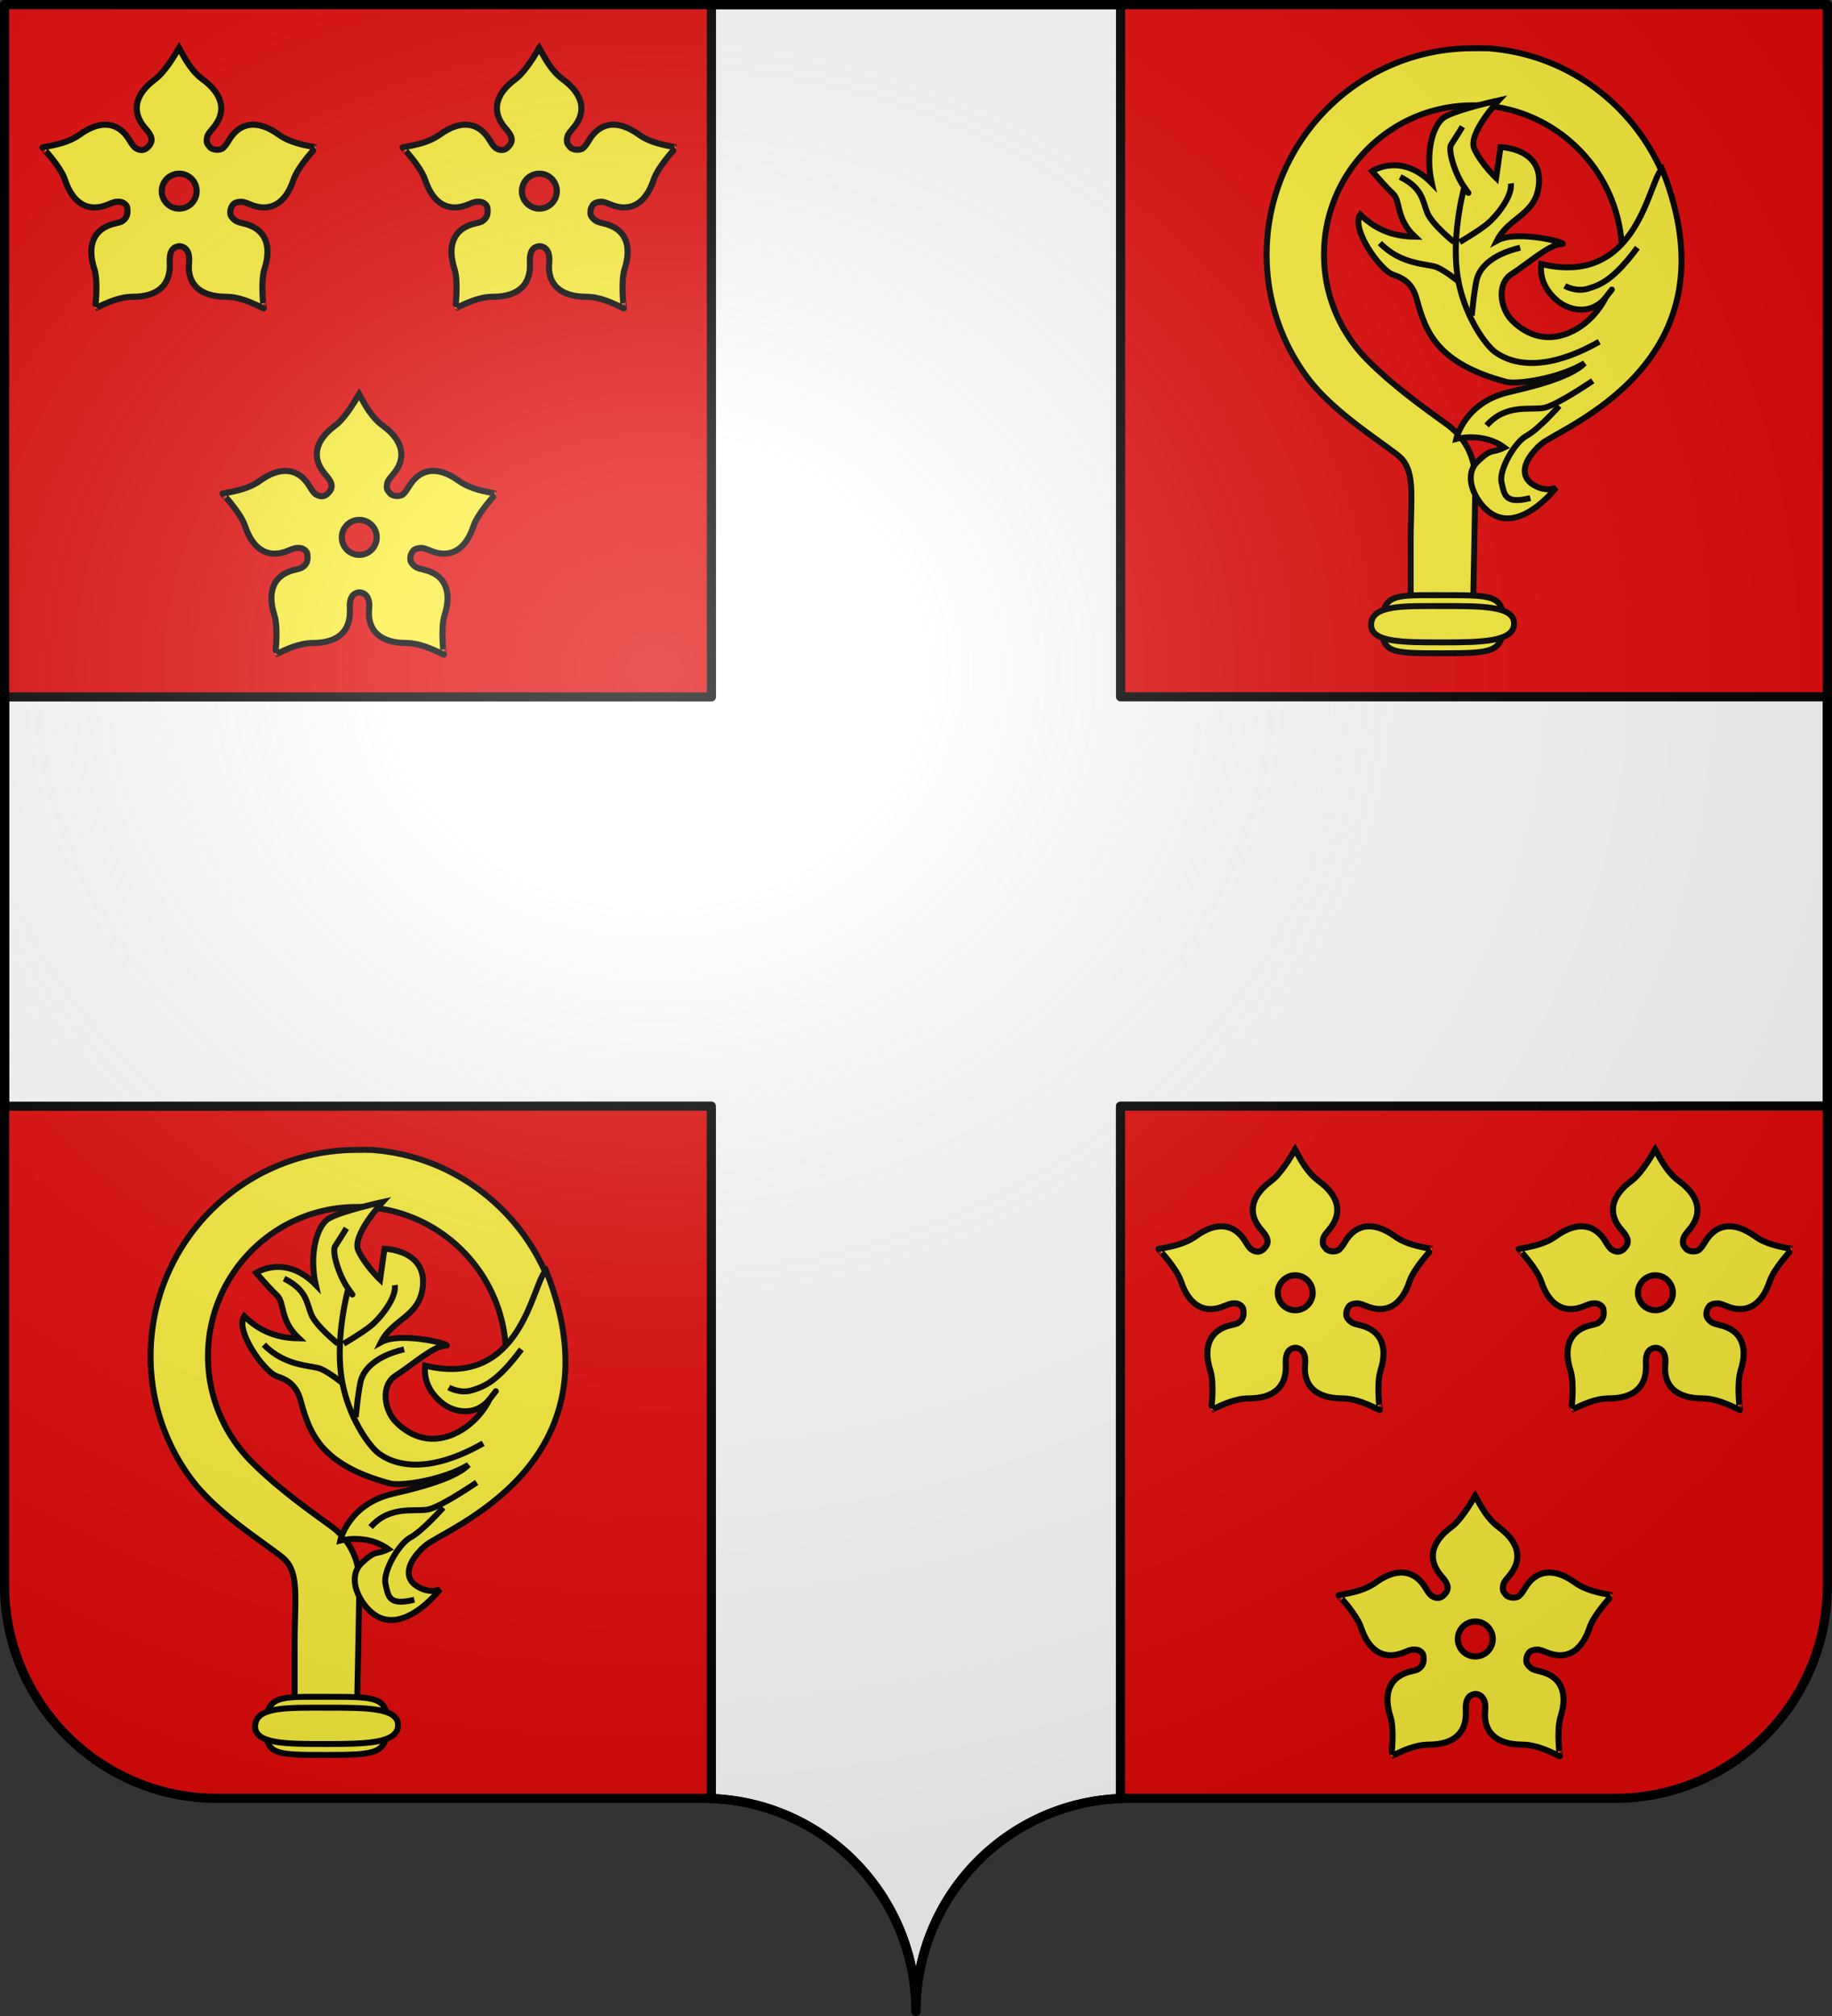 <svg xmlns="http://www.w3.org/2000/svg" xmlns:xlink="http://www.w3.org/1999/xlink" width="600.003" height="660" version="1.0"><rect width="100%" height="100%" fill="#333333" stroke="none"/><desc>Flag of Canton of Valais (Wallis)</desc><defs><radialGradient xlink:href="#a" id="c" cx="285.186" cy="200.448" r="300" fx="285.186" fy="200.448" gradientTransform="matrix(1.551 0 0 1.35 -152.894 151.099)" gradientUnits="userSpaceOnUse"/><linearGradient id="a"><stop offset="0" style="stop-color:white;stop-opacity:.314"/><stop offset=".19" style="stop-color:white;stop-opacity:.251"/><stop offset=".6" style="stop-color:#6b6b6b;stop-opacity:.125"/><stop offset="1" style="stop-color:black;stop-opacity:.125"/></linearGradient></defs><g style="display:inline"><g style="fill:#e20909"><g style="fill:#e20909;stroke:none;display:inline"><path d="M375 860.862c0-38.504 31.203-69.753 69.65-69.753h159.2c38.447 0 69.65-31.25 69.65-69.754V203.862h-597v517.493c0 38.504 31.203 69.754 69.65 69.754h159.2c38.447 0 69.65 31.25 69.65 69.753" style="fill:#e20909;fill-opacity:1;fill-rule:nonzero;stroke:none;stroke-width:3;stroke-linecap:round;stroke-linejoin:round;stroke-miterlimit:4;stroke-dasharray:none;stroke-dashoffset:0;stroke-opacity:1;display:inline" transform="translate(-75 -202.362)"/></g></g></g><g style="display:inline"><g style="fill:#fff"><path d="M308 203.862v226.656H76.5v134l231.469-.03v226.687c37.22 1.397 67 32.072 67 69.687 0-37.615 29.78-68.29 67-69.687V564.487l231.531-.031V430.487H442V203.862z" style="fill:#fff;fill-opacity:1;fill-rule:nonzero;stroke:#000;stroke-width:3;stroke-linecap:round;stroke-linejoin:round;stroke-miterlimit:4;stroke-dasharray:none;stroke-dashoffset:0;stroke-opacity:1;display:inline" transform="translate(-75 -202.362)"/></g><g style="fill:#fcef3c"><g style="fill:#fcef3c"><g style="fill:#fcef3c;stroke:#000;stroke-width:.571;stroke-miterlimit:4;stroke-dasharray:none;stroke-opacity:1"><g style="fill:#fcef3c;stroke:#000;stroke-width:.576;stroke-miterlimit:4;stroke-dasharray:none;stroke-opacity:1"><path d="M-78.76 3.41c-10.388.718-18.594 9.425-18.594 20 0 1.725.213 3.403.625 5h5.781a14.6 14.6 0 0 1-.875-5c0-7.738 6.082-14.081 13.719-14.469.246-.013.5 0 .75 0 7.982 0 14.437 6.481 14.437 14.469 0 3.993-1.614 7.61-4.225 10.23-2.612 2.618-5.709 4.788-7.686 6.224-1.995 1.449-2.775 3.453-2.766 5.531.01 2.078.271 14.64.271 14.64h6v-8.781c0-4.391-.507-6.959 1.173-8.33 1.735-1.417 6.366-4.262 8.846-7.59a19.88 19.88 0 0 0 3.95-11.924c0-11.044-8.963-20-20-20-.302 0-.608-.014-.907 0-.082.003-.167-.005-.25 0-.082.004-.168-.006-.25 0z" style="fill:#fcef3c;fill-opacity:1;fill-rule:nonzero;stroke:#000;stroke-width:.576;stroke-miterlimit:4;stroke-dasharray:none;stroke-opacity:1" transform="matrix(-3.377 0 0 3.377 221.161 4.292)"/><g style="fill:#fcef3c;fill-opacity:1;stroke:#000;stroke-width:.576;stroke-miterlimit:4;stroke-dasharray:none;stroke-opacity:1"><path d="M-84.22 41.896c1.835 1.65 2.02 3.131.74 3.918-1.28.786-2.22.278-2.22.278s3.873 5.04 6.894 2.02c1.126-1.127 2.098-3.27.678-4.597-1.419-1.326-1.268-.684-2.545-1.31 2.063-1.53 4.658-.834 4.658-.834s-.765-3.483-5.014-4.514c-1.53-.37-5.956-1.312-7.424-2.827 2.413 1.463 6.522 2.096 7.61 1.804 6.611-1.771 7.788-4.75 8.652-7.975.39-1.451 1.126-2.02 2.33-2.422 1.202-.4 4.084-4.425 3.159-5.813-1.377 1.32-2.958 2.116-5.304 2.146 1.895-1.774 1.348-3.455 2.135-4.18s2.014-2.179 2.014-2.179-2.822-1.861-5.784 1.166c.648-2.838-.047-5.7-1.266-6.425-1.218-.725-5.213-1.603-5.213-1.603s3.039 3.254 2.345 4.72-2.106 2.81-2.106 2.81l-.424-2.996s-4.472.096-3.64 4.155c.5 2.434 2.934 2.786 3.982 4.909-2.02-1.126-7.365.352-6.24.336 1.127-.015 3.308 1.953 4.804 2.894 1.496.94 1.115 3.337.005 4.478-1.11 1.142-3.043 2.293-5.557 1.229s-3.563-3.44-3.563-3.44-1.343-1.711 0 0c1.342 1.713 3.424 1.327 4.565.432s1.873-2.158 1.694-3.66c-9.363 2.254-10.336-7.888-11.71-9.234-7.58 18.898 9.91 25.064 11.745 26.714z" style="fill:#fcef3c;fill-opacity:1;fill-rule:evenodd;stroke:#000;stroke-width:.576;stroke-linecap:butt;stroke-linejoin:miter;stroke-miterlimit:4;stroke-dasharray:none;stroke-opacity:1" transform="matrix(-3.377 0 0 3.377 220.247 3.988)"/><g style="fill:#fcef3c;fill-opacity:1;stroke:#000;stroke-width:.576;stroke-miterlimit:4;stroke-dasharray:none;stroke-opacity:1"><path d="M-89.88 31.945c6.047 3.43 9.115 1.715 10.107.993.993-.722 3.249-3.88 3.7-7.851s-.722-8.122-.722-8.122-.902 1.264 0 0c.903-1.263 1.625-3.61 1.264-4.15a80 80 0 0 1-1.083-1.715" style="fill:none;fill-opacity:1;fill-rule:evenodd;stroke:#000;stroke-width:.576;stroke-linecap:butt;stroke-linejoin:miter;stroke-miterlimit:4;stroke-dasharray:none;stroke-opacity:1" transform="matrix(-3.377 0 0 3.377 220.247 3.988)"/><path d="M-81.307 16.604c-.18 1.264 1.444 3.249 2.347 3.971.902.722 2.616 1.715 2.616 1.715M-70.568 15.973c-2.166 1.083-2.166 2.256-2.617 3.429s-2.617 2.888-2.617 2.888M-68.61 22.38c-2.093 2.166-4.662 1.985-5.518 2.346s-2.188 1.444-2.188 1.444M-82.21 22.831c2.979.722 3.881 2.076 4.152 2.888.27.812.541 3.7.541 3.7M-93.58 22.831c2.347 3.158 3.61 3.61 4.783 3.97 1.173.362 2.256-.27 2.256-.27M-78.96 40.067c-1.896-2.166-4.332-1.444-5.595-1.715-1.264-.27-4.693-2.617-4.693-2.617" style="fill:#fcef3c;fill-opacity:1;fill-rule:evenodd;stroke:#000;stroke-width:.576;stroke-linecap:butt;stroke-linejoin:miter;stroke-miterlimit:4;stroke-dasharray:none;stroke-opacity:1" transform="matrix(-3.377 0 0 3.377 220.247 3.988)"/><path d="M-83.202 47.106c2.527.631 2.527-.361 2.798-1.534s-1.264-3.88-2.437-4.512-3.158-2.888-3.158-2.888" style="fill:none;fill-opacity:1;fill-rule:evenodd;stroke:#000;stroke-width:.576;stroke-linecap:butt;stroke-linejoin:miter;stroke-miterlimit:4;stroke-dasharray:none;stroke-opacity:1" transform="matrix(-3.377 0 0 3.377 220.247 3.988)"/></g></g><g style="fill:#fcef3c;fill-opacity:1;stroke:#000;stroke-width:.576;stroke-miterlimit:4;stroke-dasharray:none;stroke-opacity:1"><path d="M-68.385 59.244c.065 2.852-.92 2.815-5.883 2.815-4.88 0-5.81-.108-5.883-2.815-.077-2.856 1.011-2.815 5.883-2.815 4.601 0 5.816-.185 5.883 2.815z" style="fill:#fcef3c;fill-opacity:1;fill-rule:nonzero;stroke:#000;stroke-width:.576;stroke-miterlimit:4;stroke-dasharray:none;stroke-opacity:1" transform="matrix(-3.377 0 0 3.377 221.67 4.292)"/><path d="M-67.335 59.244c.076 1.782-3.106 1.76-6.933 1.76s-6.847-.068-6.932-1.76c-.09-1.785 3.105-1.76 6.932-1.76s6.853-.116 6.933 1.76z" style="fill:#fcef3c;fill-opacity:1;fill-rule:nonzero;stroke:#000;stroke-width:.576;stroke-miterlimit:4;stroke-dasharray:none;stroke-opacity:1" transform="matrix(-3.377 0 0 3.377 221.67 4.292)"/></g></g></g></g></g><g style="fill:#fcef3c"><g style="fill:#fcef3c"><g style="fill:#fcef3c;stroke:#000;stroke-width:.571;stroke-miterlimit:4;stroke-dasharray:none;stroke-opacity:1"><g style="fill:#fcef3c;stroke:#000;stroke-width:.576;stroke-miterlimit:4;stroke-dasharray:none;stroke-opacity:1"><path d="M-78.76 3.41c-10.388.718-18.594 9.425-18.594 20 0 1.725.213 3.403.625 5h5.781a14.6 14.6 0 0 1-.875-5c0-7.738 6.082-14.081 13.719-14.469.246-.013.5 0 .75 0 7.982 0 14.437 6.481 14.437 14.469 0 3.993-1.614 7.61-4.225 10.23-2.612 2.618-5.709 4.788-7.686 6.224-1.995 1.449-2.775 3.453-2.766 5.531.01 2.078.271 14.64.271 14.64h6v-8.781c0-4.391-.507-6.959 1.173-8.33 1.735-1.417 6.366-4.262 8.846-7.59a19.88 19.88 0 0 0 3.95-11.924c0-11.044-8.963-20-20-20-.302 0-.608-.014-.907 0-.082.003-.167-.005-.25 0-.082.004-.168-.006-.25 0z" style="fill:#fcef3c;fill-opacity:1;fill-rule:nonzero;stroke:#000;stroke-width:.576;stroke-miterlimit:4;stroke-dasharray:none;stroke-opacity:1" transform="matrix(-3.377 0 0 3.377 -144.354 364.949)"/><g style="fill:#fcef3c;fill-opacity:1;stroke:#000;stroke-width:.576;stroke-miterlimit:4;stroke-dasharray:none;stroke-opacity:1"><path d="M-84.22 41.896c1.835 1.65 2.02 3.131.74 3.918-1.28.786-2.22.278-2.22.278s3.873 5.04 6.894 2.02c1.126-1.127 2.098-3.27.678-4.597-1.419-1.326-1.268-.684-2.545-1.31 2.063-1.53 4.658-.834 4.658-.834s-.765-3.483-5.014-4.514c-1.53-.37-5.956-1.312-7.424-2.827 2.413 1.463 6.522 2.096 7.61 1.804 6.611-1.771 7.788-4.75 8.652-7.975.39-1.451 1.126-2.02 2.33-2.422 1.202-.4 4.084-4.425 3.159-5.813-1.377 1.32-2.958 2.116-5.304 2.146 1.895-1.774 1.348-3.455 2.135-4.18s2.014-2.179 2.014-2.179-2.822-1.861-5.784 1.166c.648-2.838-.047-5.7-1.266-6.425-1.218-.725-5.213-1.603-5.213-1.603s3.039 3.254 2.345 4.72-2.106 2.81-2.106 2.81l-.424-2.996s-4.472.096-3.64 4.155c.5 2.434 2.934 2.786 3.982 4.909-2.02-1.126-7.365.352-6.24.336 1.127-.015 3.308 1.953 4.804 2.894 1.496.94 1.115 3.337.005 4.478-1.11 1.142-3.043 2.293-5.557 1.229s-3.563-3.44-3.563-3.44-1.343-1.711 0 0c1.342 1.713 3.424 1.327 4.565.432s1.873-2.158 1.694-3.66c-9.363 2.254-10.336-7.888-11.71-9.234-7.58 18.898 9.91 25.064 11.745 26.714z" style="fill:#fcef3c;fill-opacity:1;fill-rule:evenodd;stroke:#000;stroke-width:.576;stroke-linecap:butt;stroke-linejoin:miter;stroke-miterlimit:4;stroke-dasharray:none;stroke-opacity:1" transform="matrix(-3.377 0 0 3.377 -145.268 364.644)"/><g style="fill:#fcef3c;fill-opacity:1;stroke:#000;stroke-width:.576;stroke-miterlimit:4;stroke-dasharray:none;stroke-opacity:1"><path d="M-89.88 31.945c6.047 3.43 9.115 1.715 10.107.993.993-.722 3.249-3.88 3.7-7.851s-.722-8.122-.722-8.122-.902 1.264 0 0c.903-1.263 1.625-3.61 1.264-4.15a80 80 0 0 1-1.083-1.715" style="fill:none;fill-opacity:1;fill-rule:evenodd;stroke:#000;stroke-width:.576;stroke-linecap:butt;stroke-linejoin:miter;stroke-miterlimit:4;stroke-dasharray:none;stroke-opacity:1" transform="matrix(-3.377 0 0 3.377 -145.268 364.644)"/><path d="M-81.307 16.604c-.18 1.264 1.444 3.249 2.347 3.971.902.722 2.616 1.715 2.616 1.715M-70.568 15.973c-2.166 1.083-2.166 2.256-2.617 3.429s-2.617 2.888-2.617 2.888M-68.61 22.38c-2.093 2.166-4.662 1.985-5.518 2.346s-2.188 1.444-2.188 1.444M-82.21 22.831c2.979.722 3.881 2.076 4.152 2.888.27.812.541 3.7.541 3.7M-93.58 22.831c2.347 3.158 3.61 3.61 4.783 3.97 1.173.362 2.256-.27 2.256-.27M-78.96 40.067c-1.896-2.166-4.332-1.444-5.595-1.715-1.264-.27-4.693-2.617-4.693-2.617" style="fill:#fcef3c;fill-opacity:1;fill-rule:evenodd;stroke:#000;stroke-width:.576;stroke-linecap:butt;stroke-linejoin:miter;stroke-miterlimit:4;stroke-dasharray:none;stroke-opacity:1" transform="matrix(-3.377 0 0 3.377 -145.268 364.644)"/><path d="M-83.202 47.106c2.527.631 2.527-.361 2.798-1.534s-1.264-3.88-2.437-4.512-3.158-2.888-3.158-2.888" style="fill:none;fill-opacity:1;fill-rule:evenodd;stroke:#000;stroke-width:.576;stroke-linecap:butt;stroke-linejoin:miter;stroke-miterlimit:4;stroke-dasharray:none;stroke-opacity:1" transform="matrix(-3.377 0 0 3.377 -145.268 364.644)"/></g></g><g style="fill:#fcef3c;fill-opacity:1;stroke:#000;stroke-width:.576;stroke-miterlimit:4;stroke-dasharray:none;stroke-opacity:1"><path d="M-68.385 59.244c.065 2.852-.92 2.815-5.883 2.815-4.88 0-5.81-.108-5.883-2.815-.077-2.856 1.011-2.815 5.883-2.815 4.601 0 5.816-.185 5.883 2.815z" style="fill:#fcef3c;fill-opacity:1;fill-rule:nonzero;stroke:#000;stroke-width:.576;stroke-miterlimit:4;stroke-dasharray:none;stroke-opacity:1" transform="matrix(-3.377 0 0 3.377 -143.844 364.949)"/><path d="M-67.335 59.244c.076 1.782-3.106 1.76-6.933 1.76s-6.847-.068-6.932-1.76c-.09-1.785 3.105-1.76 6.932-1.76s6.853-.116 6.933 1.76z" style="fill:#fcef3c;fill-opacity:1;fill-rule:nonzero;stroke:#000;stroke-width:.576;stroke-miterlimit:4;stroke-dasharray:none;stroke-opacity:1" transform="matrix(-3.377 0 0 3.377 -143.844 364.949)"/></g></g></g></g></g><g style="stroke:#000;stroke-width:1.918;stroke-opacity:1;fill:#fcef3c"><g style="stroke:#000;stroke-width:1.918;stroke-opacity:1;fill:#fcef3c"><path d="M1073.106 377.822c0-.02-3.912 7.234-7.5 9.873-6.314 4.643-7.676 10.216-2.953 15.51 2.191 2.456 2.416 4.04.692 5.763-.4.4-.805.656-1.215.79-.923.306-1.857.015-2.697-.522-.583-.485-1.153-1.234-1.752-2.26-3.575-6.128-9.312-6.547-15.679-1.977-3.619 2.597-7.656 3.263-11.766 4.068-.019-.006 5.676 5.955 7.077 10.184 2.464 7.44 7.348 10.455 13.842 7.6.797-.351 1.491-.586 2.105-.707.823-.057 1.705-.074 2.345.31.649.392 1.142.848 1.243 1.526.331 2.235-.23 3.425-1.766 4.365q-.021.015-.042.028c-.507.203-1.109.37-1.808.523-6.933 1.507-9.103 6.813-6.724 14.28 1.352 4.245.257 12.418.268 12.402 3.798-1.764 7.453-3.604 11.908-3.63 7.837-.045 11.927-3.733 11.526-10.806-.258-4.562 1.958-4.979 3.023-5.085 1.27.042 3.422.975 3.037 5.085-.71 7.06 3.69 10.761 11.526 10.806 4.455.026 8.11 1.866 11.907 3.63.012.016-1.083-8.157.269-12.402 2.379-7.467.195-12.773-6.738-14.28-.854-.186-1.55-.4-2.119-.664-.807-.523-1.524-1.189-1.822-2.006v-.014c-.003-.01-.011-.018-.014-.028-.132-.488-.066-1.388.085-1.836.195-.578.638-1.47 1.144-1.695.715-.453 1.636-.56 2.57-.509.621.12 1.324.35 2.134.706 6.494 2.856 11.378-.16 13.842-7.599 1.401-4.229 7.096-10.19 7.077-10.184-4.11-.805-8.147-1.47-11.766-4.068-6.367-4.57-12.104-4.15-15.68 1.977-.486.835-.955 1.474-1.426 1.95-.832 1.261-3.527 1.072-4.393.098-.548-.664-.78-.92-.96-1.384-.188-.746-.055-1.572.226-2.373.305-.603.785-1.257 1.44-1.992 4.724-5.294 3.348-10.88-2.966-15.523-3.589-2.64-5.465-6.27-7.5-9.93zm.07 39.48c3.03 0 5.481 2.465 5.481 5.494s-2.45 5.481-5.48 5.481-5.481-2.45-5.481-5.48 2.45-5.495 5.48-5.495z" style="fill:#fcef3c;fill-opacity:1;fill-rule:evenodd;stroke:#000;stroke-width:1.918;stroke-linecap:butt;stroke-linejoin:miter;stroke-miterlimit:4;stroke-dasharray:none;stroke-opacity:1" transform="matrix(1.043 0 0 1.043 -1001.655 -265.046)"/></g><g style="stroke:#000;stroke-width:1.918;stroke-opacity:1;fill:#fcef3c"><g style="stroke:#000;stroke-width:1.918;stroke-opacity:1;fill:#fcef3c"><path d="M1073.106 377.822c0-.02-3.912 7.234-7.5 9.873-6.314 4.643-7.676 10.216-2.953 15.51 2.191 2.456 2.416 4.04.692 5.763-.4.4-.805.656-1.215.79-.923.306-1.857.015-2.697-.522-.583-.485-1.153-1.234-1.752-2.26-3.575-6.128-9.312-6.547-15.679-1.977-3.619 2.597-7.656 3.263-11.766 4.068-.019-.006 5.676 5.955 7.077 10.184 2.464 7.44 7.348 10.455 13.842 7.6.797-.351 1.491-.586 2.105-.707.823-.057 1.705-.074 2.345.31.649.392 1.142.848 1.243 1.526.331 2.235-.23 3.425-1.766 4.365q-.021.015-.042.028c-.507.203-1.109.37-1.808.523-6.933 1.507-9.103 6.813-6.724 14.28 1.352 4.245.257 12.418.268 12.402 3.798-1.764 7.453-3.604 11.908-3.63 7.837-.045 11.927-3.733 11.526-10.806-.258-4.562 1.958-4.979 3.023-5.085 1.27.042 3.422.975 3.037 5.085-.71 7.06 3.69 10.761 11.526 10.806 4.455.026 8.11 1.866 11.907 3.63.012.016-1.083-8.157.269-12.402 2.379-7.467.195-12.773-6.738-14.28-.854-.186-1.55-.4-2.119-.664-.807-.523-1.524-1.189-1.822-2.006v-.014c-.003-.01-.011-.018-.014-.028-.132-.488-.066-1.388.085-1.836.195-.578.638-1.47 1.144-1.695.715-.453 1.636-.56 2.57-.509.621.12 1.324.35 2.134.706 6.494 2.856 11.378-.16 13.842-7.599 1.401-4.229 7.096-10.19 7.077-10.184-4.11-.805-8.147-1.47-11.766-4.068-6.367-4.57-12.104-4.15-15.68 1.977-.486.835-.955 1.474-1.426 1.95-.832 1.261-3.527 1.072-4.393.098-.548-.664-.78-.92-.96-1.384-.188-.746-.055-1.572.226-2.373.305-.603.785-1.257 1.44-1.992 4.724-5.294 3.348-10.88-2.966-15.523-3.589-2.64-5.465-6.27-7.5-9.93zm.07 39.48c3.03 0 5.481 2.465 5.481 5.494s-2.45 5.481-5.48 5.481-5.481-2.45-5.481-5.48 2.45-5.495 5.48-5.495z" style="fill:#fcef3c;fill-opacity:1;fill-rule:evenodd;stroke:#000;stroke-width:1.918;stroke-linecap:butt;stroke-linejoin:miter;stroke-miterlimit:4;stroke-dasharray:none;stroke-opacity:1" transform="matrix(1.043 0 0 1.043 -1060.633 -378.394)"/></g><g style="stroke:#000;stroke-width:1.918;stroke-opacity:1;fill:#fcef3c"><path d="M1073.106 377.822c0-.02-3.912 7.234-7.5 9.873-6.314 4.643-7.676 10.216-2.953 15.51 2.191 2.456 2.416 4.04.692 5.763-.4.4-.805.656-1.215.79-.923.306-1.857.015-2.697-.522-.583-.485-1.153-1.234-1.752-2.26-3.575-6.128-9.312-6.547-15.679-1.977-3.619 2.597-7.656 3.263-11.766 4.068-.019-.006 5.676 5.955 7.077 10.184 2.464 7.44 7.348 10.455 13.842 7.6.797-.351 1.491-.586 2.105-.707.823-.057 1.705-.074 2.345.31.649.392 1.142.848 1.243 1.526.331 2.235-.23 3.425-1.766 4.365q-.021.015-.042.028c-.507.203-1.109.37-1.808.523-6.933 1.507-9.103 6.813-6.724 14.28 1.352 4.245.257 12.418.268 12.402 3.798-1.764 7.453-3.604 11.908-3.63 7.837-.045 11.927-3.733 11.526-10.806-.258-4.562 1.958-4.979 3.023-5.085 1.27.042 3.422.975 3.037 5.085-.71 7.06 3.69 10.761 11.526 10.806 4.455.026 8.11 1.866 11.907 3.63.012.016-1.083-8.157.269-12.402 2.379-7.467.195-12.773-6.738-14.28-.854-.186-1.55-.4-2.119-.664-.807-.523-1.524-1.189-1.822-2.006v-.014c-.003-.01-.011-.018-.014-.028-.132-.488-.066-1.388.085-1.836.195-.578.638-1.47 1.144-1.695.715-.453 1.636-.56 2.57-.509.621.12 1.324.35 2.134.706 6.494 2.856 11.378-.16 13.842-7.599 1.401-4.229 7.096-10.19 7.077-10.184-4.11-.805-8.147-1.47-11.766-4.068-6.367-4.57-12.104-4.15-15.68 1.977-.486.835-.955 1.474-1.426 1.95-.832 1.261-3.527 1.072-4.393.098-.548-.664-.78-.92-.96-1.384-.188-.746-.055-1.572.226-2.373.305-.603.785-1.257 1.44-1.992 4.724-5.294 3.348-10.88-2.966-15.523-3.589-2.64-5.465-6.27-7.5-9.93zm.07 39.48c3.03 0 5.481 2.465 5.481 5.494s-2.45 5.481-5.48 5.481-5.481-2.45-5.481-5.48 2.45-5.495 5.48-5.495z" style="fill:#fcef3c;fill-opacity:1;fill-rule:evenodd;stroke:#000;stroke-width:1.918;stroke-linecap:butt;stroke-linejoin:miter;stroke-miterlimit:4;stroke-dasharray:none;stroke-opacity:1" transform="matrix(1.043 0 0 1.043 -942.677 -378.394)"/></g></g></g><g style="stroke:#000;stroke-width:1.918;stroke-opacity:1;fill:#fcef3c"><g style="stroke:#000;stroke-width:1.918;stroke-opacity:1;fill:#fcef3c"><path d="M1073.106 377.822c0-.02-3.912 7.234-7.5 9.873-6.314 4.643-7.676 10.216-2.953 15.51 2.191 2.456 2.416 4.04.692 5.763-.4.4-.805.656-1.215.79-.923.306-1.857.015-2.697-.522-.583-.485-1.153-1.234-1.752-2.26-3.575-6.128-9.312-6.547-15.679-1.977-3.619 2.597-7.656 3.263-11.766 4.068-.019-.006 5.676 5.955 7.077 10.184 2.464 7.44 7.348 10.455 13.842 7.6.797-.351 1.491-.586 2.105-.707.823-.057 1.705-.074 2.345.31.649.392 1.142.848 1.243 1.526.331 2.235-.23 3.425-1.766 4.365q-.021.015-.042.028c-.507.203-1.109.37-1.808.523-6.933 1.507-9.103 6.813-6.724 14.28 1.352 4.245.257 12.418.268 12.402 3.798-1.764 7.453-3.604 11.908-3.63 7.837-.045 11.927-3.733 11.526-10.806-.258-4.562 1.958-4.979 3.023-5.085 1.27.042 3.422.975 3.037 5.085-.71 7.06 3.69 10.761 11.526 10.806 4.455.026 8.11 1.866 11.907 3.63.012.016-1.083-8.157.269-12.402 2.379-7.467.195-12.773-6.738-14.28-.854-.186-1.55-.4-2.119-.664-.807-.523-1.524-1.189-1.822-2.006v-.014c-.003-.01-.011-.018-.014-.028-.132-.488-.066-1.388.085-1.836.195-.578.638-1.47 1.144-1.695.715-.453 1.636-.56 2.57-.509.621.12 1.324.35 2.134.706 6.494 2.856 11.378-.16 13.842-7.599 1.401-4.229 7.096-10.19 7.077-10.184-4.11-.805-8.147-1.47-11.766-4.068-6.367-4.57-12.104-4.15-15.68 1.977-.486.835-.955 1.474-1.426 1.95-.832 1.261-3.527 1.072-4.393.098-.548-.664-.78-.92-.96-1.384-.188-.746-.055-1.572.226-2.373.305-.603.785-1.257 1.44-1.992 4.724-5.294 3.348-10.88-2.966-15.523-3.589-2.64-5.465-6.27-7.5-9.93zm.07 39.48c3.03 0 5.481 2.465 5.481 5.494s-2.45 5.481-5.48 5.481-5.481-2.45-5.481-5.48 2.45-5.495 5.48-5.495z" style="fill:#fcef3c;fill-opacity:1;fill-rule:evenodd;stroke:#000;stroke-width:1.918;stroke-linecap:butt;stroke-linejoin:miter;stroke-miterlimit:4;stroke-dasharray:none;stroke-opacity:1" transform="matrix(1.043 0 0 1.043 -636.14 95.61)"/></g><g style="stroke:#000;stroke-width:1.918;stroke-opacity:1;fill:#fcef3c"><g style="stroke:#000;stroke-width:1.918;stroke-opacity:1;fill:#fcef3c"><path d="M1073.106 377.822c0-.02-3.912 7.234-7.5 9.873-6.314 4.643-7.676 10.216-2.953 15.51 2.191 2.456 2.416 4.04.692 5.763-.4.4-.805.656-1.215.79-.923.306-1.857.015-2.697-.522-.583-.485-1.153-1.234-1.752-2.26-3.575-6.128-9.312-6.547-15.679-1.977-3.619 2.597-7.656 3.263-11.766 4.068-.019-.006 5.676 5.955 7.077 10.184 2.464 7.44 7.348 10.455 13.842 7.6.797-.351 1.491-.586 2.105-.707.823-.057 1.705-.074 2.345.31.649.392 1.142.848 1.243 1.526.331 2.235-.23 3.425-1.766 4.365q-.021.015-.042.028c-.507.203-1.109.37-1.808.523-6.933 1.507-9.103 6.813-6.724 14.28 1.352 4.245.257 12.418.268 12.402 3.798-1.764 7.453-3.604 11.908-3.63 7.837-.045 11.927-3.733 11.526-10.806-.258-4.562 1.958-4.979 3.023-5.085 1.27.042 3.422.975 3.037 5.085-.71 7.06 3.69 10.761 11.526 10.806 4.455.026 8.11 1.866 11.907 3.63.012.016-1.083-8.157.269-12.402 2.379-7.467.195-12.773-6.738-14.28-.854-.186-1.55-.4-2.119-.664-.807-.523-1.524-1.189-1.822-2.006v-.014c-.003-.01-.011-.018-.014-.028-.132-.488-.066-1.388.085-1.836.195-.578.638-1.47 1.144-1.695.715-.453 1.636-.56 2.57-.509.621.12 1.324.35 2.134.706 6.494 2.856 11.378-.16 13.842-7.599 1.401-4.229 7.096-10.19 7.077-10.184-4.11-.805-8.147-1.47-11.766-4.068-6.367-4.57-12.104-4.15-15.68 1.977-.486.835-.955 1.474-1.426 1.95-.832 1.261-3.527 1.072-4.393.098-.548-.664-.78-.92-.96-1.384-.188-.746-.055-1.572.226-2.373.305-.603.785-1.257 1.44-1.992 4.724-5.294 3.348-10.88-2.966-15.523-3.589-2.64-5.465-6.27-7.5-9.93zm.07 39.48c3.03 0 5.481 2.465 5.481 5.494s-2.45 5.481-5.48 5.481-5.481-2.45-5.481-5.48 2.45-5.495 5.48-5.495z" style="fill:#fcef3c;fill-opacity:1;fill-rule:evenodd;stroke:#000;stroke-width:1.918;stroke-linecap:butt;stroke-linejoin:miter;stroke-miterlimit:4;stroke-dasharray:none;stroke-opacity:1" transform="matrix(1.043 0 0 1.043 -695.117 -17.737)"/></g><g style="stroke:#000;stroke-width:1.918;stroke-opacity:1;fill:#fcef3c"><path d="M1073.106 377.822c0-.02-3.912 7.234-7.5 9.873-6.314 4.643-7.676 10.216-2.953 15.51 2.191 2.456 2.416 4.04.692 5.763-.4.4-.805.656-1.215.79-.923.306-1.857.015-2.697-.522-.583-.485-1.153-1.234-1.752-2.26-3.575-6.128-9.312-6.547-15.679-1.977-3.619 2.597-7.656 3.263-11.766 4.068-.019-.006 5.676 5.955 7.077 10.184 2.464 7.44 7.348 10.455 13.842 7.6.797-.351 1.491-.586 2.105-.707.823-.057 1.705-.074 2.345.31.649.392 1.142.848 1.243 1.526.331 2.235-.23 3.425-1.766 4.365q-.021.015-.042.028c-.507.203-1.109.37-1.808.523-6.933 1.507-9.103 6.813-6.724 14.28 1.352 4.245.257 12.418.268 12.402 3.798-1.764 7.453-3.604 11.908-3.63 7.837-.045 11.927-3.733 11.526-10.806-.258-4.562 1.958-4.979 3.023-5.085 1.27.042 3.422.975 3.037 5.085-.71 7.06 3.69 10.761 11.526 10.806 4.455.026 8.11 1.866 11.907 3.63.012.016-1.083-8.157.269-12.402 2.379-7.467.195-12.773-6.738-14.28-.854-.186-1.55-.4-2.119-.664-.807-.523-1.524-1.189-1.822-2.006v-.014c-.003-.01-.011-.018-.014-.028-.132-.488-.066-1.388.085-1.836.195-.578.638-1.47 1.144-1.695.715-.453 1.636-.56 2.57-.509.621.12 1.324.35 2.134.706 6.494 2.856 11.378-.16 13.842-7.599 1.401-4.229 7.096-10.19 7.077-10.184-4.11-.805-8.147-1.47-11.766-4.068-6.367-4.57-12.104-4.15-15.68 1.977-.486.835-.955 1.474-1.426 1.95-.832 1.261-3.527 1.072-4.393.098-.548-.664-.78-.92-.96-1.384-.188-.746-.055-1.572.226-2.373.305-.603.785-1.257 1.44-1.992 4.724-5.294 3.348-10.88-2.966-15.523-3.589-2.64-5.465-6.27-7.5-9.93zm.07 39.48c3.03 0 5.481 2.465 5.481 5.494s-2.45 5.481-5.48 5.481-5.481-2.45-5.481-5.48 2.45-5.495 5.48-5.495z" style="fill:#fcef3c;fill-opacity:1;fill-rule:evenodd;stroke:#000;stroke-width:1.918;stroke-linecap:butt;stroke-linejoin:miter;stroke-miterlimit:4;stroke-dasharray:none;stroke-opacity:1" transform="matrix(1.043 0 0 1.043 -577.161 -17.737)"/></g></g></g></g><g style="display:inline"><path d="M76.5 203.862v517.491c0 38.505 31.203 69.755 69.65 69.755h159.2c38.447 0 69.65 31.25 69.65 69.754 0-38.504 31.203-69.754 69.65-69.754h159.2c38.447 0 69.65-31.25 69.65-69.755v-517.49z" style="fill:url(#c);fill-opacity:1;fill-rule:evenodd;stroke:none;stroke-width:3;stroke-linecap:butt;stroke-linejoin:miter;stroke-miterlimit:4;stroke-dasharray:none;stroke-opacity:1;display:inline" transform="translate(-75 -202.362)"/></g><g style="display:inline"><path d="M302.06 658.5c0-38.504 31.203-69.753 69.65-69.753h159.2c38.446 0 69.65-31.25 69.65-69.754V1.5h-597v517.493c0 38.504 31.203 69.754 69.65 69.754h159.2c38.446 0 69.65 31.25 69.65 69.753" style="fill:none;fill-opacity:1;fill-rule:nonzero;stroke:#000;stroke-width:3;stroke-linecap:round;stroke-linejoin:round;stroke-miterlimit:4;stroke-dasharray:none;stroke-dashoffset:0;stroke-opacity:1;display:inline" transform="translate(-2.06)"/></g></svg>